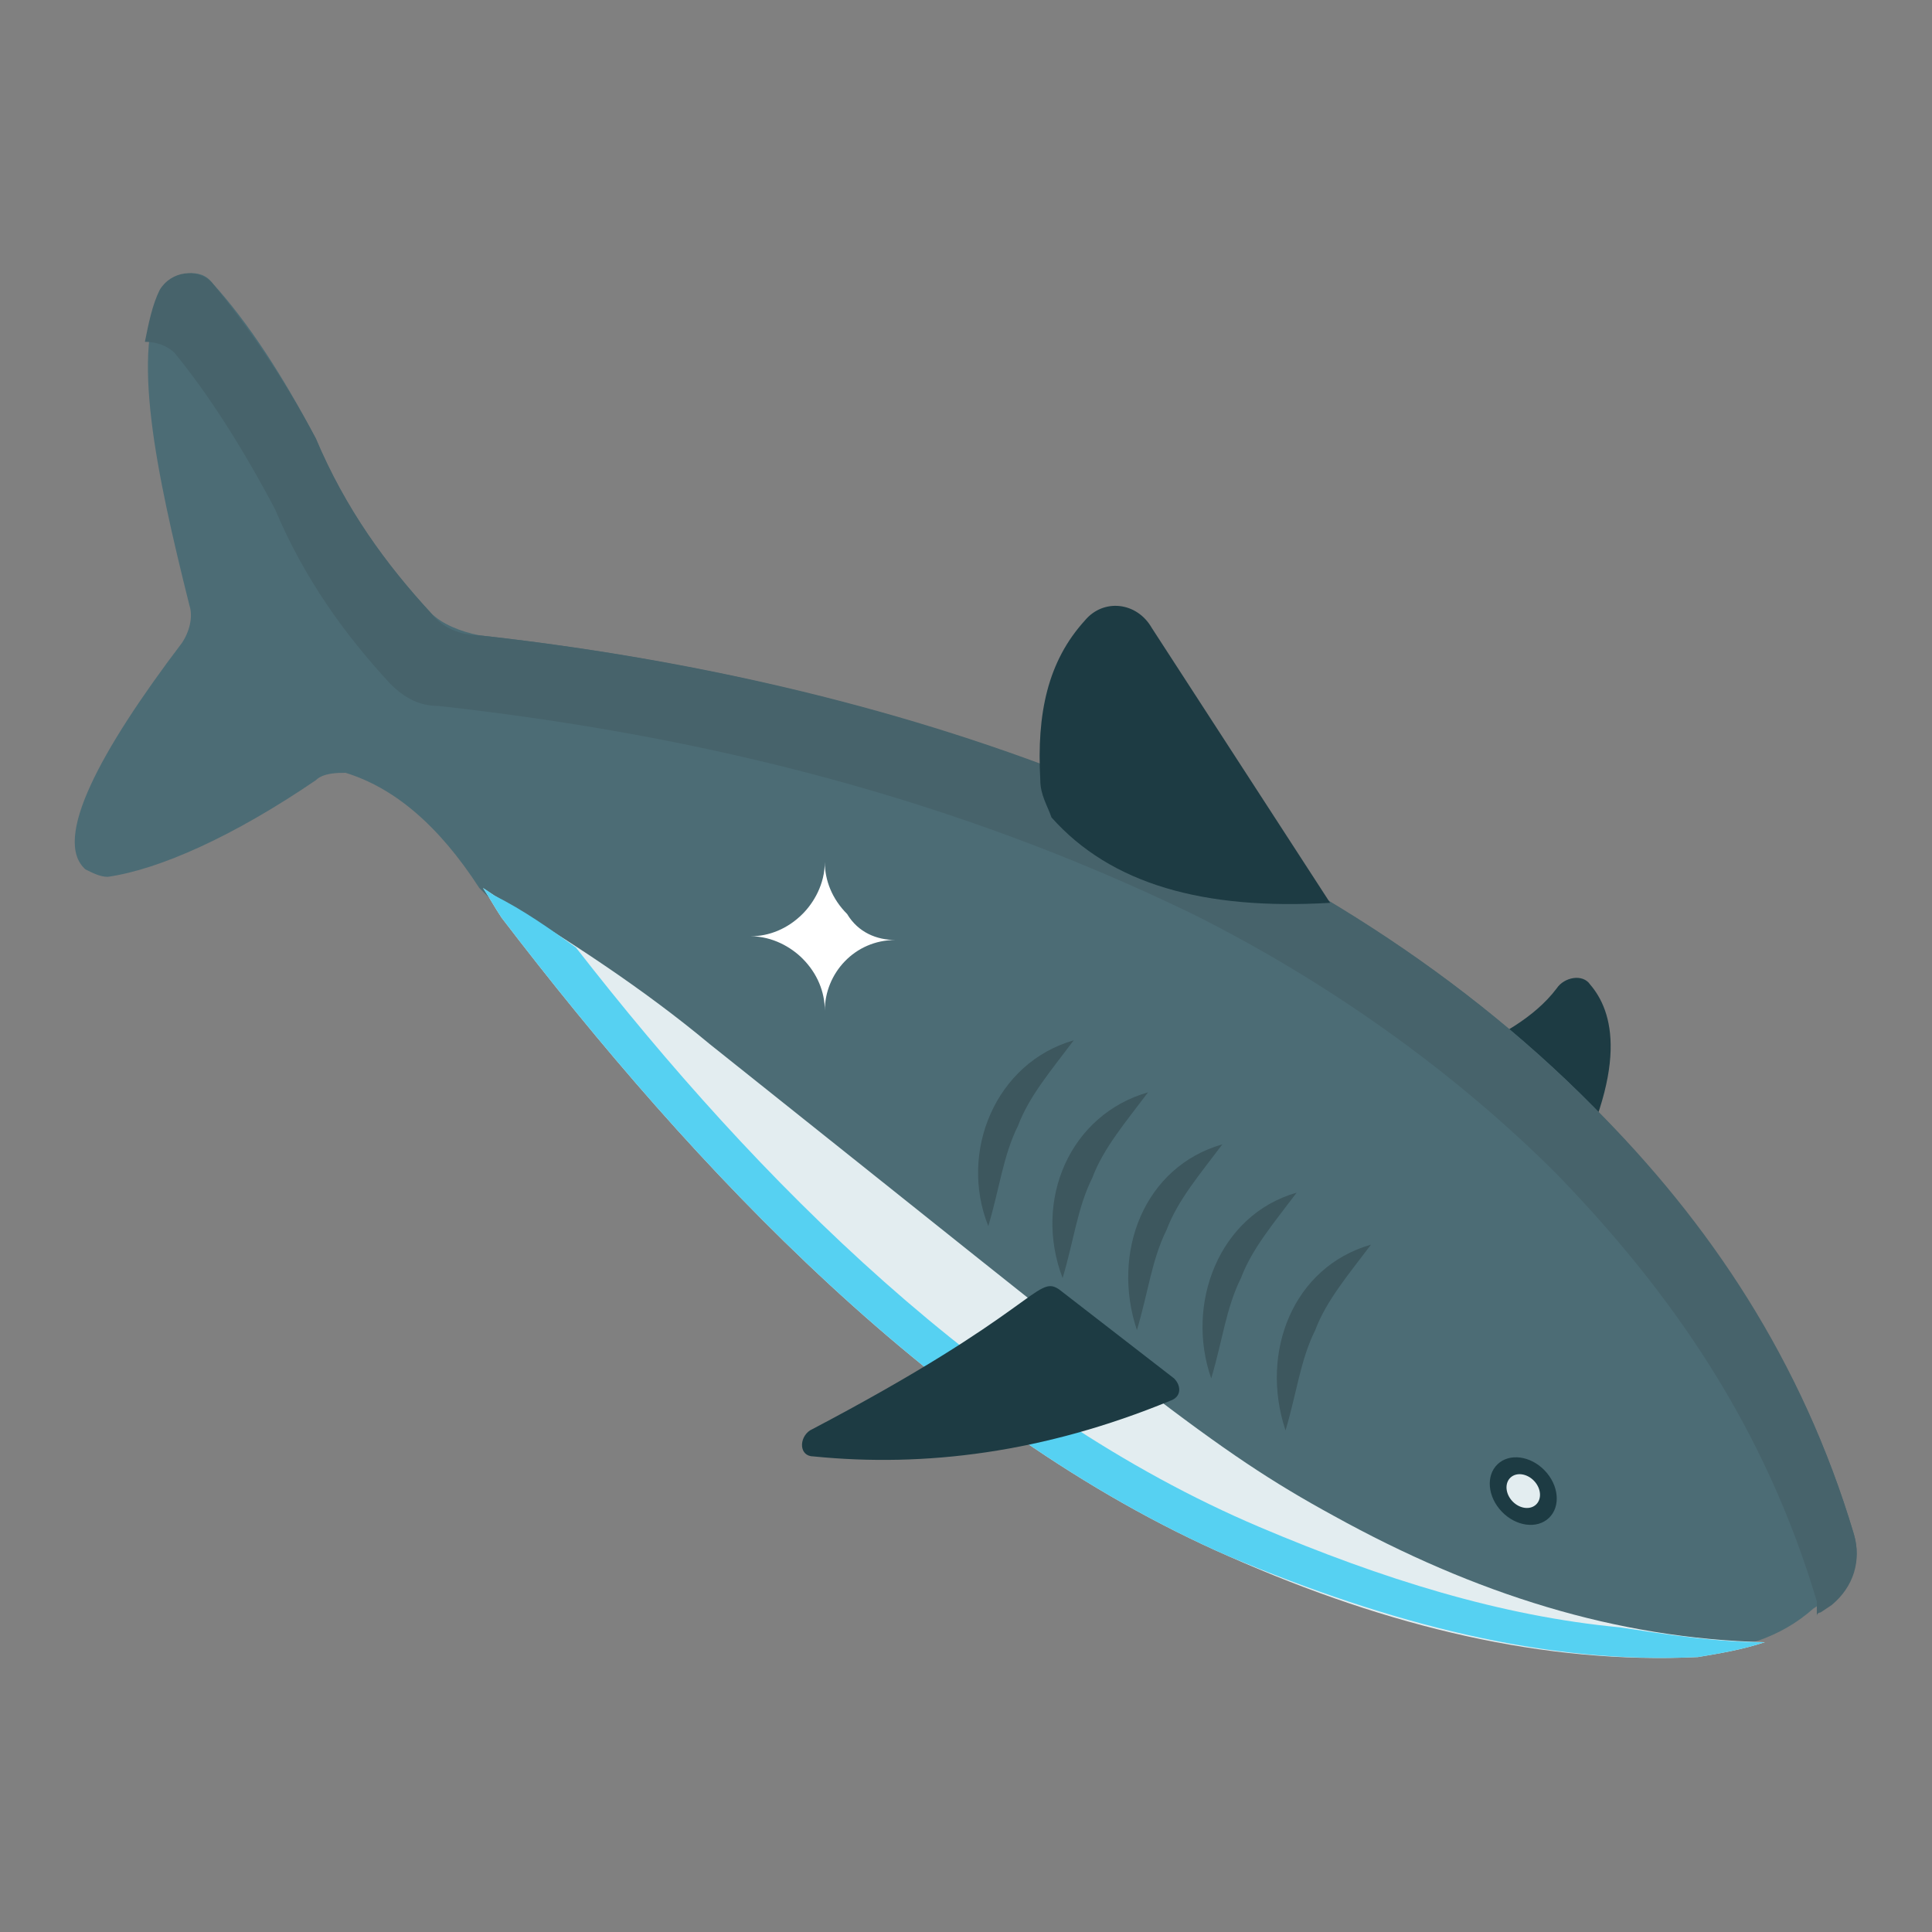 <svg xmlns="http://www.w3.org/2000/svg" xml:space="preserve" viewBox="0 0 52 52" id="Fish">
  <rect x="0" y="0" width="52" height="52" fill="#808080" stroke="none"/>
  <path fill="#1d3b43" d="M37.8 28.8s2.9-.6 4.1-2.2c.2-.3.7-.4.9-.1.6.7 1.1 2.2-.7 5.5l-4.3-3.2z" class="color1d2943 svgShape"></path>
  <path fill="#4c6c75" d="M49.9 41.3c-1.4-4.7-3.9-8.3-7-11.5-7.7-7.8-19.2-11.5-30-12.7-.5-.1-1-.3-1.3-.6-1.2-1.3-2.3-2.8-3.1-4.7-.9-1.7-1.8-3.1-2.8-4.2-.3-.4-1-.3-1.3.2-.9 1.6-.2 4.9.7 8.5.1.3 0 .7-.2 1-2.2 2.9-3.5 5.3-2.6 6.1.2.1.4.2.6.2 1.4-.2 3.4-1.1 5.6-2.6.2-.2.6-.2.8-.2 1.3.4 2.5 1.4 3.6 3.1l.7.7c5.2 6.8 11.6 13.3 19.4 16.7 4.2 1.9 8.5 3.5 12.6 3.2 1.2-.1 2.3-.4 3.2-1.2l.3-.2c.8-.4 1-1.1.8-1.8z" class="color4c5c75 svgShape"></path>
  <path fill="#47636b" d="m49.3 43.2-.3.2s-.1 0-.1.1v-.4c-1.4-4.7-3.9-8.3-7-11.5-2.8-2.8-6.2-5.2-9.8-7-6.4-3.1-13.1-4.8-20.3-5.6-.5 0-.9-.2-1.3-.6-1.2-1.3-2.3-2.8-3.1-4.7-.9-1.7-1.8-3.1-2.7-4.2-.2-.2-.5-.3-.8-.3.1-.5.2-1 .4-1.4.3-.5 1-.6 1.4-.2.9 1.1 1.9 2.5 2.8 4.2.8 1.9 1.9 3.4 3.1 4.7.3.4.8.6 1.3.6 10.9 1.2 22.3 4.9 30 12.7 3.1 3.1 5.6 6.8 7 11.5.2.7 0 1.4-.6 1.9z" class="color47566b svgShape"></path>
  <path fill="#e3edf0" d="M47.5 44.2c-.6.2-1.2.3-1.8.4-4.1.2-8.3-.8-12.6-2.7-7.8-3.4-14.4-10.4-19.6-17.2-.2-.3-.3-.5-.5-.8l.3.2c2 1.2 4 2.5 5.8 4C30.9 37.5 32.6 39 35.9 40.8c3.8 2.1 7.6 3.3 11.6 3.4z" class="colore3e7f0 svgShape"></path>
  <path fill="#56d1f2" d="M47.5 44.2c-.6.2-1.2.3-1.8.4-4.1.2-8.3-.9-12.6-2.7-7.8-3.4-14.4-10.4-19.6-17.2-.2-.3-.3-.5-.5-.8l.3.2c.8.4 1.5.9 2.2 1.4 4.9 6.3 11.1 12.5 18.4 15.6 3.3 1.4 6.5 2.4 9.7 2.7 1.3.2 2.6.4 3.9.4z" class="colorc9cee2 svgShape"></path>
  <path fill="#1d3b43" d="m28.5 34.7 3.1 2.4c.2.2.2.5-.1.6-3.4 1.4-6.6 1.8-9.6 1.5-.4 0-.4-.5-.1-.7 6.1-3.2 6.1-4.2 6.7-3.8zM31 16.9l4.8 7.4c-3.4.2-5.9-.5-7.5-2.3-.1-.3-.3-.6-.3-1-.1-1.8.2-3.2 1.2-4.3.5-.6 1.4-.5 1.8.2z" class="color1d2943 svgShape"></path>
  <path fill="#3d575e" d="M36.9 33.5c-.6.8-1.2 1.5-1.5 2.3-.4.8-.5 1.7-.8 2.7-.7-2.1.2-4.4 2.3-5zm-2-1.4c-.6.8-1.2 1.5-1.5 2.3-.4.8-.5 1.7-.8 2.7-.7-2 .2-4.4 2.3-5zm-2-1.3c-.6.8-1.2 1.5-1.5 2.3-.4.8-.5 1.7-.8 2.7-.7-2.1.2-4.4 2.3-5zm-2-1.4c-.6.8-1.2 1.5-1.5 2.3-.4.8-.5 1.7-.8 2.7-.8-2.1.2-4.4 2.3-5zm-2-1.4c-.6.8-1.2 1.5-1.5 2.3-.4.8-.5 1.7-.8 2.7-.8-2 .2-4.4 2.3-5z" class="color3d4c5e svgShape"></path>
  <ellipse cx="41" cy="40.1" fill="#1d3b43" rx=".8" ry="1" transform="rotate(-43.874 41.04 40.118)" class="color1d2943 svgShape"></ellipse>
  <ellipse cx="41" cy="40.1" fill="#e3edf0" rx=".4" ry=".5" transform="rotate(-43.874 41.04 40.118)" class="colore3e7f0 svgShape"></ellipse>
  <path fill="#ffffff" d="M24.1 25.3c-1.1 0-1.9.9-1.9 1.9 0-.5-.2-1-.6-1.4-.3-.3-.8-.6-1.4-.6.5 0 1-.2 1.4-.6.3-.3.6-.8.6-1.4 0 .5.2 1 .6 1.4.3.5.8.7 1.3.7z" class="colorffffff svgShape"></path>
</svg>
